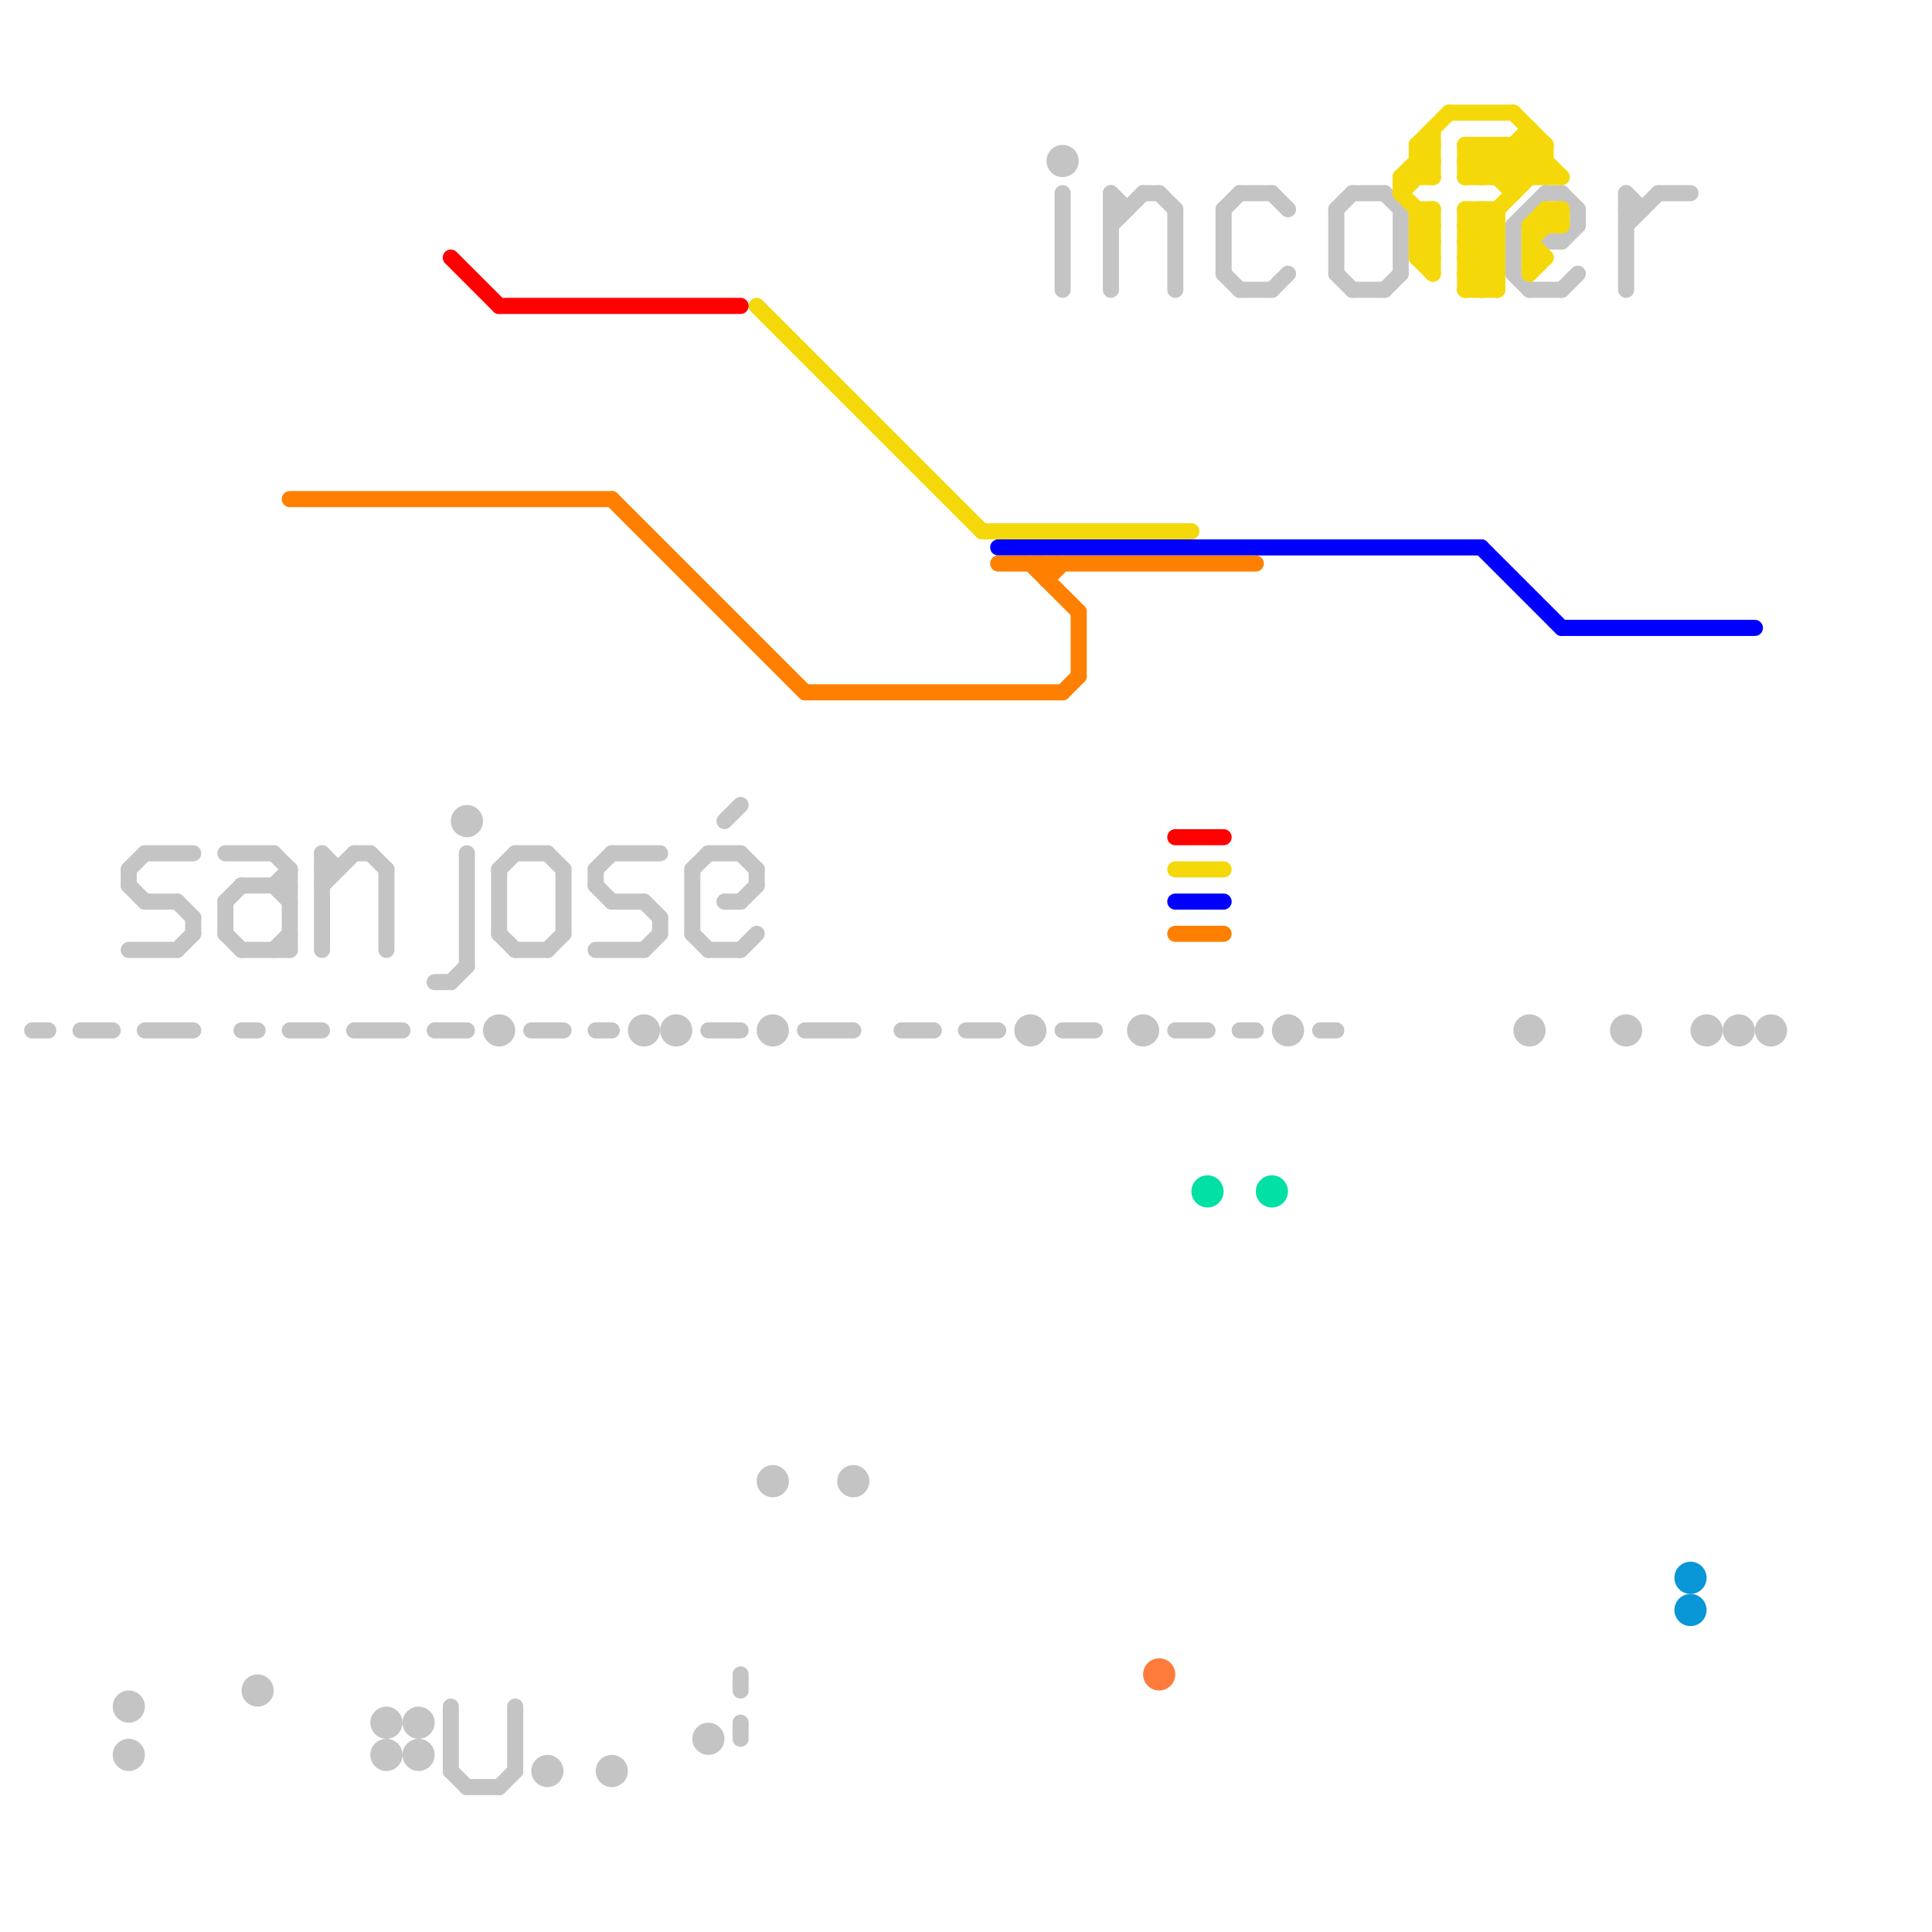 
<svg version="1.1" xmlns="http://www.w3.org/2000/svg" viewBox="0 0 120 120">
<style>text { font: 1px Helvetica; font-weight: 600; white-space: pre; dominant-baseline: central; } line { stroke-width: 1; fill: none; stroke-linecap: round; stroke-linejoin: round; } .c0 { stroke: #c4c4c4 } .c1 { stroke: #f5d80a } .c2 { stroke: #0896d7 } .c3 { stroke: #ff7b3c } .c4 { stroke: #0000ff } .c5 { stroke: #03e0a4 } .c6 { stroke: #ff0000 } .c7 { stroke: #ff8000 } .w1 { stroke-width: 1; }</style><defs><g id="wm-xf"><circle r="1.2" fill="#000"/><circle r="0.9" fill="#fff"/><circle r="0.6" fill="#000"/><circle r="0.3" fill="#fff"/></g><g id="wm"><circle r="0.6" fill="#000"/><circle r="0.3" fill="#fff"/></g></defs><line class="c0 " x1="34" y1="53" x2="35" y2="54"/><line class="c0 " x1="94" y1="17" x2="95" y2="18"/><line class="c0 " x1="56" y1="64" x2="58" y2="64"/><line class="c0 " x1="98" y1="13" x2="98" y2="14"/><line class="c0 " x1="94" y1="14" x2="96" y2="12"/><line class="c0 " x1="37" y1="55" x2="38" y2="56"/><line class="c0 " x1="69" y1="12" x2="70" y2="13"/><line class="c0 " x1="20" y1="54" x2="21" y2="54"/><line class="c0 " x1="83" y1="13" x2="84" y2="12"/><line class="c0 " x1="32" y1="59" x2="34" y2="59"/><line class="c0 " x1="44" y1="53" x2="46" y2="53"/><line class="c0 " x1="17" y1="59" x2="18" y2="58"/><line class="c0 " x1="20" y1="53" x2="21" y2="54"/><line class="c0 " x1="77" y1="18" x2="79" y2="18"/><line class="c0 " x1="77" y1="12" x2="79" y2="12"/><line class="c0 " x1="86" y1="12" x2="87" y2="13"/><line class="c0 " x1="94" y1="14" x2="94" y2="17"/><line class="c0 " x1="46" y1="56" x2="47" y2="55"/><line class="c0 " x1="5" y1="64" x2="7" y2="64"/><line class="c0 " x1="46" y1="53" x2="47" y2="54"/><line class="c0 " x1="60" y1="64" x2="62" y2="64"/><line class="c0 " x1="96" y1="12" x2="97" y2="12"/><line class="c0 " x1="103" y1="12" x2="105" y2="12"/><line class="c0 " x1="34" y1="59" x2="35" y2="58"/><line class="c0 " x1="37" y1="64" x2="38" y2="64"/><line class="c0 " x1="31" y1="58" x2="32" y2="59"/><line class="c0 " x1="83" y1="17" x2="84" y2="18"/><line class="c0 " x1="28" y1="61" x2="29" y2="60"/><line class="c0 " x1="76" y1="13" x2="76" y2="17"/><line class="c0 " x1="29" y1="53" x2="29" y2="60"/><line class="c0 " x1="97" y1="12" x2="98" y2="13"/><line class="c0 " x1="9" y1="53" x2="12" y2="53"/><line class="c0 " x1="28" y1="110" x2="29" y2="111"/><line class="c0 " x1="17" y1="55" x2="18" y2="54"/><line class="c0 " x1="28" y1="106" x2="28" y2="110"/><line class="c0 " x1="47" y1="54" x2="47" y2="55"/><line class="c0 " x1="69" y1="12" x2="69" y2="18"/><line class="c0 " x1="11" y1="56" x2="12" y2="57"/><line class="c0 " x1="83" y1="13" x2="83" y2="17"/><line class="c0 " x1="14" y1="58" x2="15" y2="59"/><line class="c0 " x1="101" y1="14" x2="103" y2="12"/><line class="c0 " x1="17" y1="55" x2="18" y2="56"/><line class="c0 " x1="40" y1="56" x2="41" y2="57"/><line class="c0 " x1="8" y1="54" x2="8" y2="55"/><line class="c0 " x1="43" y1="58" x2="44" y2="59"/><line class="c0 " x1="18" y1="64" x2="20" y2="64"/><line class="c0 " x1="73" y1="64" x2="75" y2="64"/><line class="c0 " x1="15" y1="59" x2="18" y2="59"/><line class="c0 " x1="32" y1="106" x2="32" y2="110"/><line class="c0 " x1="86" y1="18" x2="87" y2="17"/><line class="c0 " x1="35" y1="54" x2="35" y2="58"/><line class="c0 " x1="44" y1="64" x2="46" y2="64"/><line class="c0 " x1="101" y1="12" x2="102" y2="13"/><line class="c0 " x1="40" y1="59" x2="41" y2="58"/><line class="c0 " x1="50" y1="64" x2="53" y2="64"/><line class="c0 " x1="14" y1="53" x2="17" y2="53"/><line class="c0 " x1="84" y1="18" x2="86" y2="18"/><line class="c0 " x1="69" y1="14" x2="71" y2="12"/><line class="c0 " x1="45" y1="56" x2="46" y2="56"/><line class="c0 " x1="9" y1="56" x2="11" y2="56"/><line class="c0 " x1="11" y1="59" x2="12" y2="58"/><line class="c0 " x1="77" y1="64" x2="78" y2="64"/><line class="c0 " x1="23" y1="53" x2="24" y2="54"/><line class="c0 " x1="31" y1="54" x2="32" y2="53"/><line class="c0 " x1="95" y1="18" x2="97" y2="18"/><line class="c0 " x1="73" y1="13" x2="73" y2="18"/><line class="c0 " x1="38" y1="56" x2="40" y2="56"/><line class="c0 " x1="97" y1="18" x2="98" y2="17"/><line class="c0 " x1="27" y1="61" x2="28" y2="61"/><line class="c0 " x1="79" y1="12" x2="80" y2="13"/><line class="c0 " x1="71" y1="12" x2="72" y2="12"/><line class="c0 " x1="8" y1="55" x2="9" y2="56"/><line class="c0 " x1="22" y1="53" x2="23" y2="53"/><line class="c0 " x1="69" y1="13" x2="70" y2="13"/><line class="c0 " x1="45" y1="51" x2="46" y2="50"/><line class="c0 " x1="46" y1="104" x2="46" y2="105"/><line class="c0 " x1="43" y1="54" x2="44" y2="53"/><line class="c0 " x1="33" y1="64" x2="35" y2="64"/><line class="c0 " x1="101" y1="12" x2="101" y2="18"/><line class="c0 " x1="97" y1="15" x2="98" y2="14"/><line class="c0 " x1="12" y1="57" x2="12" y2="58"/><line class="c0 " x1="31" y1="54" x2="31" y2="58"/><line class="c0 " x1="14" y1="56" x2="15" y2="55"/><line class="c0 " x1="31" y1="111" x2="32" y2="110"/><line class="c0 " x1="29" y1="111" x2="31" y2="111"/><line class="c0 " x1="46" y1="59" x2="47" y2="58"/><line class="c0 " x1="76" y1="13" x2="77" y2="12"/><line class="c0 " x1="27" y1="64" x2="29" y2="64"/><line class="c0 " x1="24" y1="54" x2="24" y2="59"/><line class="c0 " x1="18" y1="54" x2="18" y2="59"/><line class="c0 " x1="82" y1="64" x2="83" y2="64"/><line class="c0 " x1="15" y1="55" x2="18" y2="55"/><line class="c0 " x1="37" y1="59" x2="40" y2="59"/><line class="c0 " x1="87" y1="13" x2="87" y2="17"/><line class="c0 " x1="66" y1="64" x2="68" y2="64"/><line class="c0 " x1="8" y1="59" x2="11" y2="59"/><line class="c0 " x1="14" y1="56" x2="14" y2="58"/><line class="c0 " x1="37" y1="54" x2="37" y2="55"/><line class="c0 " x1="9" y1="64" x2="12" y2="64"/><line class="c0 " x1="20" y1="53" x2="20" y2="59"/><line class="c0 " x1="46" y1="107" x2="46" y2="108"/><line class="c0 " x1="84" y1="12" x2="86" y2="12"/><line class="c0 " x1="79" y1="18" x2="80" y2="17"/><line class="c0 " x1="15" y1="64" x2="16" y2="64"/><line class="c0 " x1="32" y1="53" x2="34" y2="53"/><line class="c0 " x1="41" y1="57" x2="41" y2="58"/><line class="c0 " x1="43" y1="54" x2="43" y2="58"/><line class="c0 " x1="72" y1="12" x2="73" y2="13"/><line class="c0 " x1="37" y1="54" x2="38" y2="53"/><line class="c0 " x1="38" y1="53" x2="41" y2="53"/><line class="c0 " x1="8" y1="54" x2="9" y2="53"/><line class="c0 " x1="66" y1="12" x2="66" y2="18"/><line class="c0 " x1="76" y1="17" x2="77" y2="18"/><line class="c0 " x1="101" y1="13" x2="102" y2="13"/><line class="c0 " x1="17" y1="53" x2="18" y2="54"/><line class="c0 " x1="44" y1="59" x2="46" y2="59"/><line class="c0 " x1="22" y1="64" x2="25" y2="64"/><line class="c0 " x1="2" y1="64" x2="3" y2="64"/><line class="c0 " x1="20" y1="55" x2="22" y2="53"/><line class="c0 " x1="96" y1="15" x2="97" y2="15"/><circle cx="24" cy="109" r="1" fill="#c4c4c4" /><circle cx="16" cy="105" r="1" fill="#c4c4c4" /><circle cx="26" cy="109" r="1" fill="#c4c4c4" /><circle cx="34" cy="110" r="1" fill="#c4c4c4" /><circle cx="8" cy="106" r="1" fill="#c4c4c4" /><circle cx="8" cy="109" r="1" fill="#c4c4c4" /><circle cx="44" cy="108" r="1" fill="#c4c4c4" /><circle cx="80" cy="64" r="1" fill="#c4c4c4" /><circle cx="53" cy="92" r="1" fill="#c4c4c4" /><circle cx="38" cy="110" r="1" fill="#c4c4c4" /><circle cx="66" cy="10" r="1" fill="#c4c4c4" /><circle cx="71" cy="64" r="1" fill="#c4c4c4" /><circle cx="40" cy="64" r="1" fill="#c4c4c4" /><circle cx="95" cy="64" r="1" fill="#c4c4c4" /><circle cx="106" cy="64" r="1" fill="#c4c4c4" /><circle cx="31" cy="64" r="1" fill="#c4c4c4" /><circle cx="64" cy="64" r="1" fill="#c4c4c4" /><circle cx="110" cy="64" r="1" fill="#c4c4c4" /><circle cx="48" cy="92" r="1" fill="#c4c4c4" /><circle cx="24" cy="107" r="1" fill="#c4c4c4" /><circle cx="42" cy="64" r="1" fill="#c4c4c4" /><circle cx="108" cy="64" r="1" fill="#c4c4c4" /><circle cx="26" cy="107" r="1" fill="#c4c4c4" /><circle cx="29" cy="51" r="1" fill="#c4c4c4" /><circle cx="101" cy="64" r="1" fill="#c4c4c4" /><circle cx="48" cy="64" r="1" fill="#c4c4c4" /><line class="c1 " x1="92" y1="18" x2="93" y2="17"/><line class="c1 " x1="91" y1="16" x2="93" y2="16"/><line class="c1 " x1="88" y1="13" x2="89" y2="13"/><line class="c1 " x1="91" y1="18" x2="93" y2="18"/><line class="c1 " x1="91" y1="10" x2="92" y2="11"/><line class="c1 " x1="96" y1="9" x2="96" y2="11"/><line class="c1 " x1="88" y1="9" x2="89" y2="10"/><line class="c1 " x1="47" y1="19" x2="61" y2="33"/><line class="c1 " x1="88" y1="9" x2="88" y2="11"/><line class="c1 " x1="91" y1="11" x2="93" y2="9"/><line class="c1 " x1="88" y1="13" x2="88" y2="16"/><line class="c1 " x1="88" y1="15" x2="89" y2="14"/><line class="c1 " x1="91" y1="13" x2="93" y2="15"/><line class="c1 " x1="91" y1="15" x2="93" y2="17"/><line class="c1 " x1="88" y1="14" x2="89" y2="13"/><line class="c1 " x1="89" y1="8" x2="89" y2="11"/><line class="c1 " x1="95" y1="15" x2="97" y2="13"/><line class="c1 " x1="61" y1="33" x2="74" y2="33"/><line class="c1 " x1="88" y1="16" x2="89" y2="16"/><line class="c1 " x1="96" y1="13" x2="97" y2="13"/><line class="c1 " x1="91" y1="11" x2="97" y2="11"/><line class="c1 " x1="88" y1="10" x2="89" y2="10"/><line class="c1 " x1="88" y1="15" x2="89" y2="16"/><line class="c1 " x1="87" y1="11" x2="89" y2="9"/><line class="c1 " x1="88" y1="14" x2="89" y2="15"/><line class="c1 " x1="95" y1="15" x2="96" y2="16"/><line class="c1 " x1="95" y1="17" x2="96" y2="16"/><line class="c1 " x1="91" y1="9" x2="94" y2="12"/><line class="c1 " x1="94" y1="9" x2="94" y2="12"/><line class="c1 " x1="92" y1="9" x2="92" y2="11"/><line class="c1 " x1="73" y1="54" x2="76" y2="54"/><line class="c1 " x1="87" y1="11" x2="89" y2="11"/><line class="c1 " x1="92" y1="9" x2="94" y2="11"/><line class="c1 " x1="91" y1="16" x2="93" y2="18"/><line class="c1 " x1="91" y1="15" x2="96" y2="10"/><line class="c1 " x1="94" y1="7" x2="96" y2="9"/><line class="c1 " x1="94" y1="9" x2="96" y2="11"/><line class="c1 " x1="89" y1="13" x2="89" y2="17"/><line class="c1 " x1="91" y1="10" x2="96" y2="10"/><line class="c1 " x1="91" y1="9" x2="91" y2="11"/><line class="c1 " x1="91" y1="17" x2="93" y2="15"/><line class="c1 " x1="93" y1="9" x2="93" y2="11"/><line class="c1 " x1="95" y1="14" x2="96" y2="13"/><line class="c1 " x1="91" y1="14" x2="92" y2="13"/><line class="c1 " x1="93" y1="9" x2="95" y2="11"/><line class="c1 " x1="91" y1="17" x2="93" y2="17"/><line class="c1 " x1="91" y1="9" x2="96" y2="9"/><line class="c1 " x1="88" y1="14" x2="89" y2="14"/><line class="c1 " x1="91" y1="13" x2="91" y2="18"/><line class="c1 " x1="91" y1="17" x2="92" y2="18"/><line class="c1 " x1="96" y1="13" x2="97" y2="14"/><line class="c1 " x1="88" y1="10" x2="89" y2="11"/><line class="c1 " x1="88" y1="9" x2="89" y2="9"/><line class="c1 " x1="91" y1="14" x2="93" y2="14"/><line class="c1 " x1="93" y1="13" x2="93" y2="18"/><line class="c1 " x1="97" y1="13" x2="97" y2="14"/><line class="c1 " x1="92" y1="13" x2="92" y2="18"/><line class="c1 " x1="91" y1="14" x2="93" y2="16"/><line class="c1 " x1="95" y1="9" x2="97" y2="11"/><line class="c1 " x1="92" y1="11" x2="95" y2="8"/><line class="c1 " x1="93" y1="11" x2="95" y2="9"/><line class="c1 " x1="95" y1="8" x2="95" y2="11"/><line class="c1 " x1="88" y1="16" x2="89" y2="15"/><line class="c1 " x1="88" y1="15" x2="89" y2="15"/><line class="c1 " x1="91" y1="13" x2="93" y2="13"/><line class="c1 " x1="87" y1="12" x2="89" y2="10"/><line class="c1 " x1="91" y1="15" x2="93" y2="15"/><line class="c1 " x1="95" y1="16" x2="96" y2="16"/><line class="c1 " x1="94" y1="11" x2="96" y2="9"/><line class="c1 " x1="95" y1="14" x2="95" y2="17"/><line class="c1 " x1="95" y1="14" x2="97" y2="14"/><line class="c1 " x1="90" y1="7" x2="94" y2="7"/><line class="c1 " x1="88" y1="16" x2="89" y2="17"/><line class="c1 " x1="92" y1="13" x2="93" y2="14"/><line class="c1 " x1="91" y1="16" x2="93" y2="14"/><line class="c1 " x1="91" y1="18" x2="93" y2="16"/><line class="c1 " x1="91" y1="10" x2="92" y2="9"/><line class="c1 " x1="88" y1="9" x2="90" y2="7"/><line class="c1 " x1="87" y1="11" x2="87" y2="12"/><line class="c1 " x1="87" y1="12" x2="89" y2="14"/><line class="c1 " x1="96" y1="13" x2="96" y2="14"/><circle cx="105" cy="98" r="1" fill="#0896d7" /><circle cx="105" cy="100" r="1" fill="#0896d7" /><circle cx="72" cy="104" r="1" fill="#ff7b3c" /><line class="c4 " x1="62" y1="34" x2="92" y2="34"/><line class="c4 " x1="97" y1="39" x2="109" y2="39"/><line class="c4 " x1="73" y1="56" x2="76" y2="56"/><line class="c4 " x1="92" y1="34" x2="97" y2="39"/><circle cx="79" cy="74" r="1" fill="#03e0a4" /><circle cx="75" cy="74" r="1" fill="#03e0a4" /><line class="c6 " x1="28" y1="16" x2="31" y2="19"/><line class="c6 " x1="31" y1="19" x2="46" y2="19"/><line class="c6 " x1="73" y1="52" x2="76" y2="52"/><line class="c7 " x1="65" y1="35" x2="65" y2="36"/><line class="c7 " x1="73" y1="58" x2="76" y2="58"/><line class="c7 " x1="62" y1="35" x2="78" y2="35"/><line class="c7 " x1="38" y1="31" x2="50" y2="43"/><line class="c7 " x1="18" y1="31" x2="38" y2="31"/><line class="c7 " x1="66" y1="43" x2="67" y2="42"/><line class="c7 " x1="67" y1="38" x2="67" y2="42"/><line class="c7 " x1="64" y1="35" x2="67" y2="38"/><line class="c7 " x1="65" y1="36" x2="66" y2="35"/><line class="c7 " x1="50" y1="43" x2="66" y2="43"/>
</svg>
